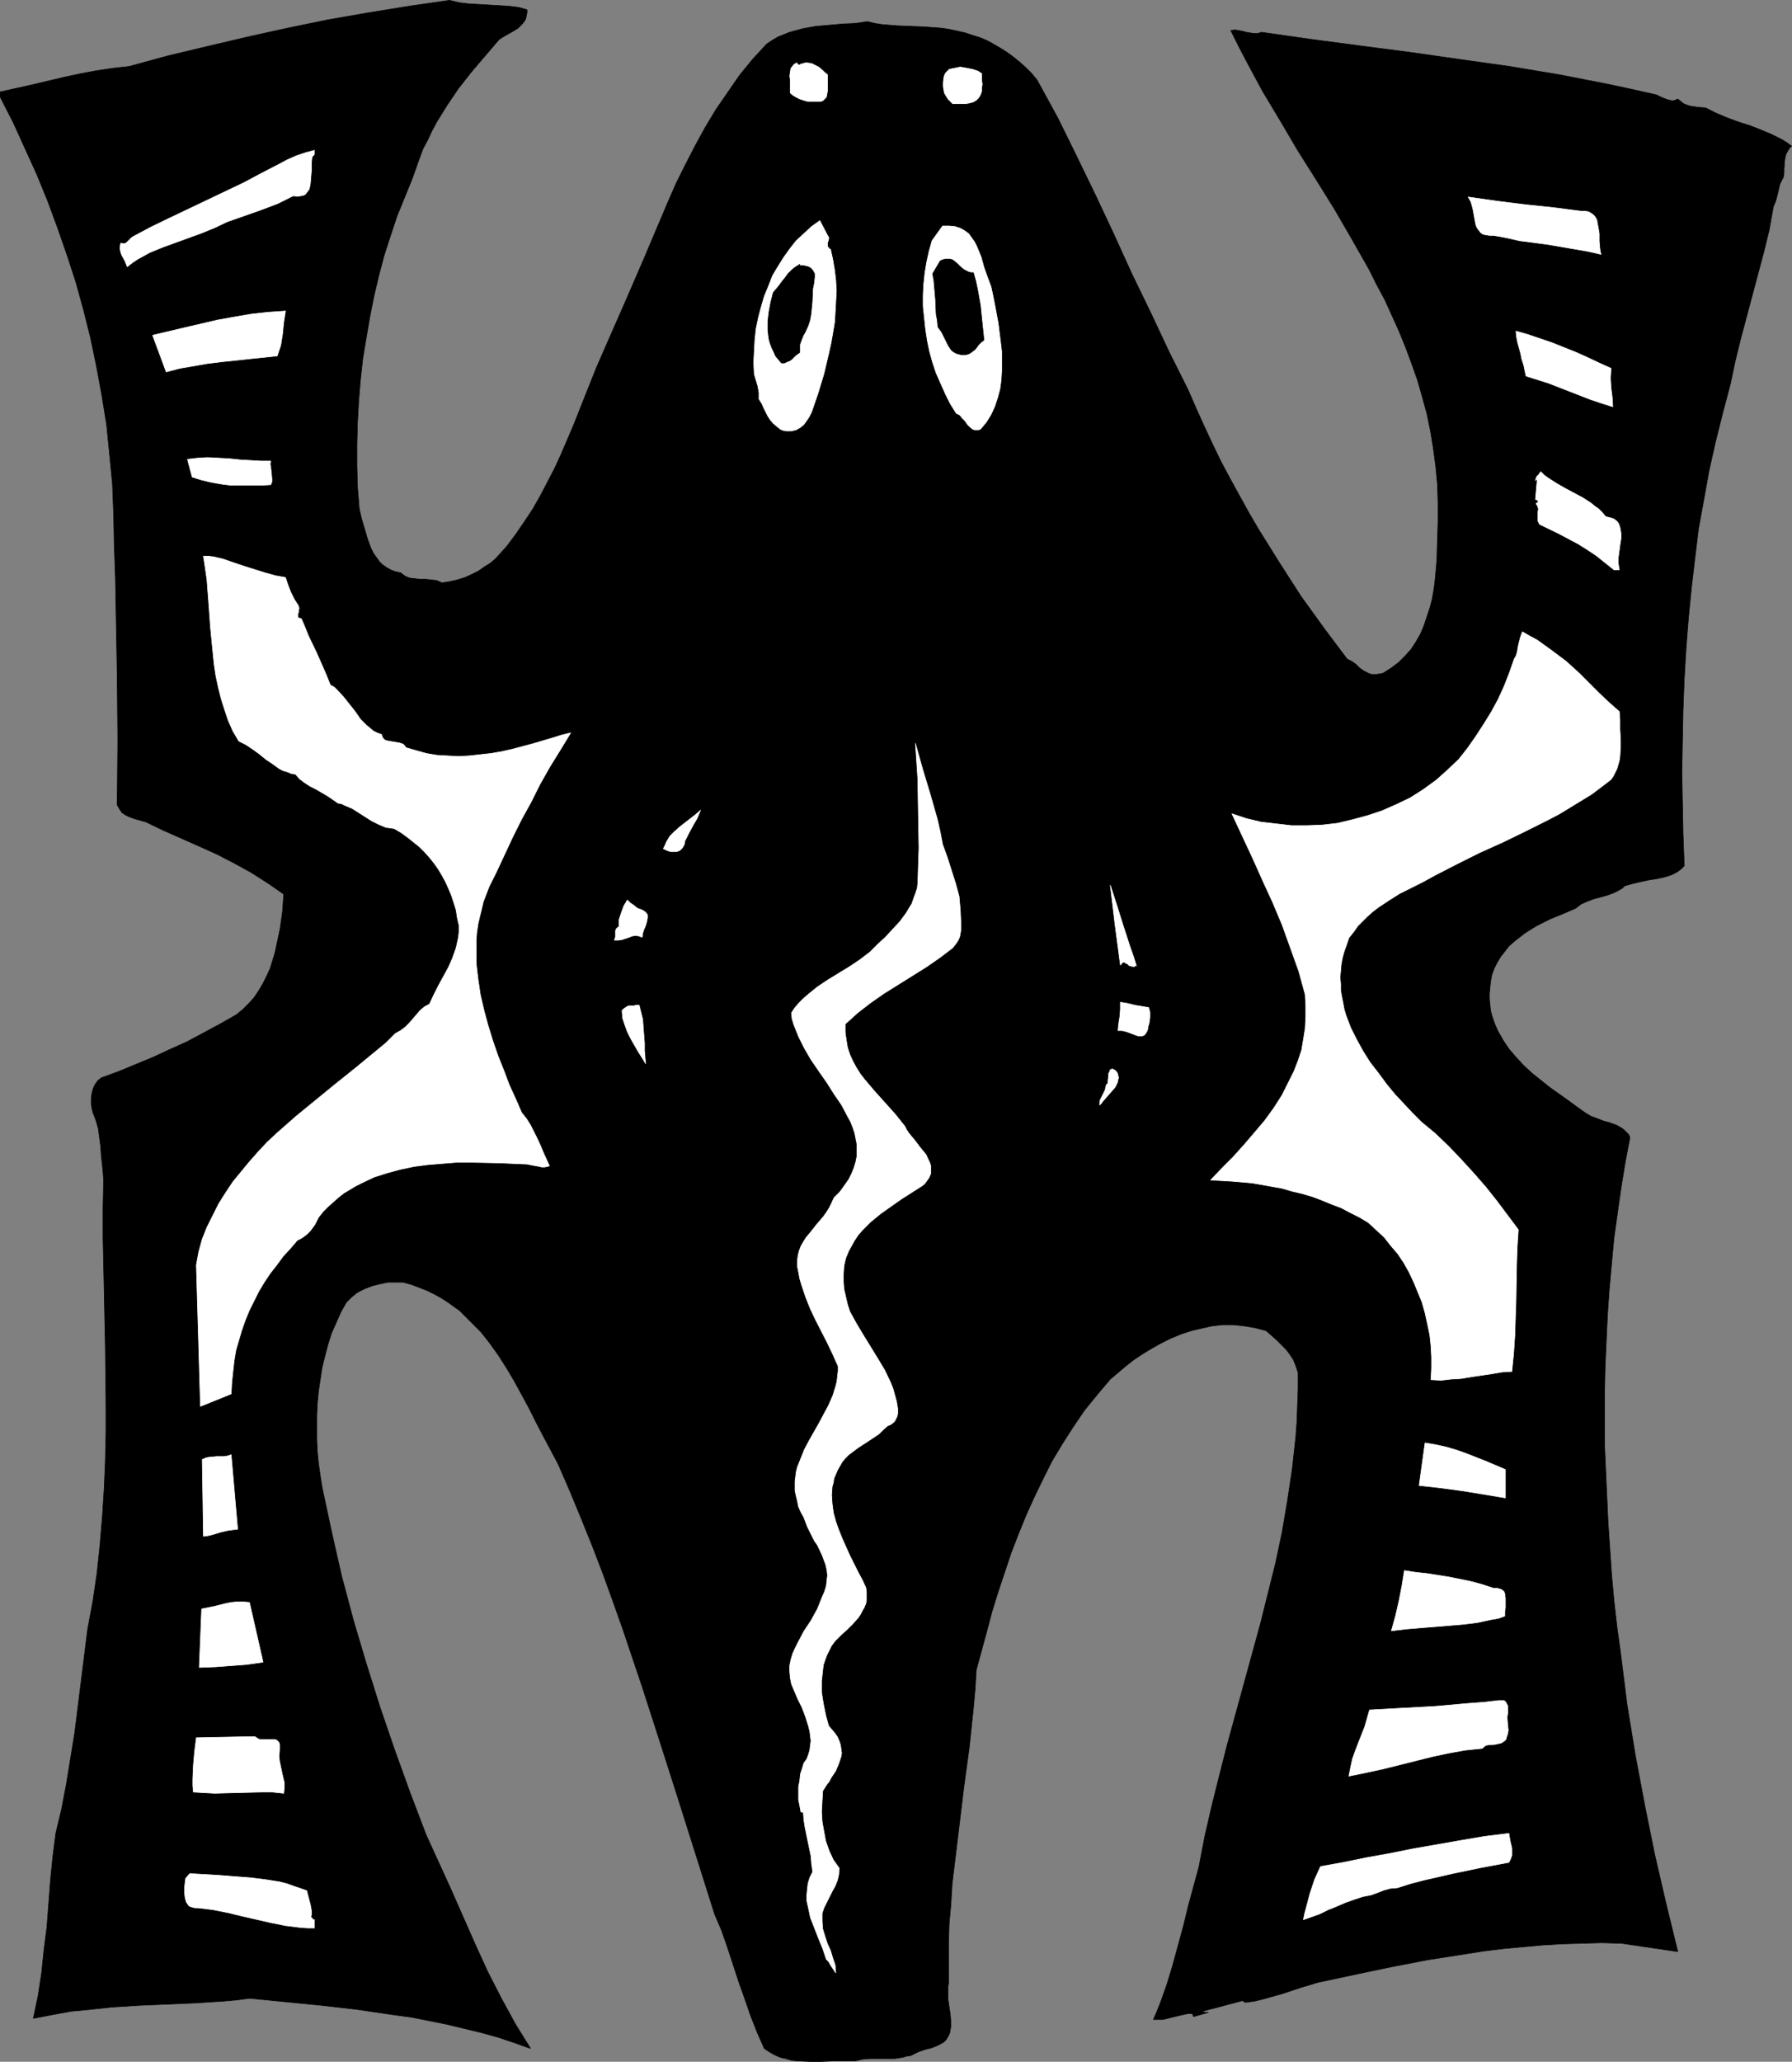 <?xml version="1.0" encoding="UTF-8" standalone="no"?>
<svg
   version="1.0"
   width="129.766mm"
   height="149.215mm"
   id="svg30"
   sodipodi:docname="Frog 2.wmf"
   xmlns:inkscape="http://www.inkscape.org/namespaces/inkscape"
   xmlns:sodipodi="http://sodipodi.sourceforge.net/DTD/sodipodi-0.dtd"
   xmlns="http://www.w3.org/2000/svg"
   xmlns:svg="http://www.w3.org/2000/svg">
  <rect width="100%" height="100%" fill="#808080" stroke="none"/>
  <sodipodi:namedview
     id="namedview30"
     pagecolor="#ffffff"
     bordercolor="#000000"
     borderopacity="0.25"
     inkscape:showpageshadow="2"
     inkscape:pageopacity="0.0"
     inkscape:pagecheckerboard="0"
     inkscape:deskcolor="#d1d1d1"
     inkscape:document-units="mm" />
  <defs
     id="defs1">
    <pattern
       id="WMFhbasepattern"
       patternUnits="userSpaceOnUse"
       width="6"
       height="6"
       x="0"
       y="0" />
  </defs>
  <path
     style="fill:#000000;fill-opacity:1;fill-rule:evenodd;stroke:#000000;stroke-width:0.162px;stroke-linecap:round;stroke-linejoin:round;stroke-miterlimit:4;stroke-dasharray:none;stroke-opacity:1"
     d="m 35.31,18.179 -4.363,0.485 -4.363,0.646 -4.363,0.808 -4.525,0.97 -8.888,2.101 -8.726,1.939 v 1.454 l 3.555,6.949 3.232,7.11 3.232,7.11 2.909,7.11 2.747,7.433 2.586,7.433 2.424,7.433 2.101,7.595 1.939,7.756 1.616,7.756 1.454,7.918 1.293,7.918 0.808,8.08 0.808,8.241 0.323,8.403 0.162,8.403 0.323,8.888 0.162,9.049 0.323,17.614 0.162,17.614 -0.162,17.775 0.646,1.131 0.646,0.97 0.97,0.646 0.97,0.485 1.293,0.485 1.131,0.323 2.262,0.646 4.686,2.262 9.858,4.363 5.01,2.262 4.686,2.424 4.686,2.585 4.525,2.909 2.101,1.454 2.101,1.454 -0.323,4.686 -0.646,4.686 -0.97,4.525 -0.485,2.262 -0.646,2.101 -0.646,2.101 -0.97,2.101 -0.97,1.939 -1.131,1.939 -1.293,1.939 -1.454,1.616 -1.616,1.616 -1.778,1.454 -4.525,2.585 -4.525,2.424 -4.525,2.424 -4.686,2.101 -4.525,2.101 -4.686,1.939 -4.686,1.939 -4.848,1.778 -0.97,0.808 -0.808,1.131 -0.485,1.131 -0.323,1.293 -0.162,1.293 v 1.293 l 0.162,1.293 0.323,1.293 0.808,2.101 0.646,2.262 0.323,2.424 0.323,2.424 0.162,2.424 0.485,4.525 0.162,2.262 -0.162,7.756 v 7.756 l 0.323,15.19 0.323,15.351 0.162,15.19 v 7.595 l -0.162,7.756 -0.323,7.595 -0.485,7.595 -0.646,7.756 -0.808,7.756 -1.131,7.756 -1.454,7.756 -1.778,14.22 -1.778,14.22 -1.131,6.949 -1.131,6.949 -1.293,6.787 -1.616,6.787 -0.808,6.302 -0.646,6.464 -0.97,12.766 -0.808,6.302 -0.646,6.302 -0.97,6.302 -1.293,6.141 3.394,-0.646 3.394,-0.646 3.555,-0.646 3.555,-0.323 7.595,-0.808 7.595,-0.485 15.19,-0.646 7.595,-0.485 3.717,-0.323 3.555,-0.485 9.858,0.97 9.858,0.97 9.858,1.131 9.858,1.454 4.848,0.646 4.848,0.97 4.848,0.97 4.686,1.131 4.686,1.131 4.686,1.293 4.363,1.454 4.525,1.616 -2.101,-3.393 -2.101,-3.393 -1.939,-3.555 -1.939,-3.555 -3.717,-7.272 -3.394,-7.433 -6.626,-15.028 -3.394,-7.433 -3.394,-7.433 -4.363,-11.473 -4.202,-11.635 -4.04,-11.796 -3.717,-11.796 -3.555,-11.958 -3.232,-12.119 -2.747,-12.12 -2.586,-12.119 -0.485,-3.07 -0.485,-3.393 -0.323,-3.232 -0.162,-3.393 v -3.232 -3.232 l 0.162,-3.393 0.323,-3.393 0.485,-3.232 0.485,-3.232 0.808,-3.232 0.808,-3.07 0.97,-3.07 1.293,-2.909 1.293,-2.909 1.454,-2.585 1.454,-1.454 1.616,-1.293 1.939,-0.97 2.101,-0.808 1.939,-0.485 2.262,-0.485 h 2.262 2.101 l 2.262,0.646 2.101,0.808 2.101,0.808 1.939,0.97 1.778,0.97 1.778,1.131 3.394,2.424 1.454,1.454 1.454,1.454 2.909,2.909 2.424,3.07 2.424,3.393 2.262,3.555 2.101,3.555 4.04,7.433 1.939,3.878 1.939,3.717 4.04,7.595 3.232,7.433 3.07,7.433 3.07,7.595 2.909,7.595 2.747,7.595 2.747,7.756 5.171,15.351 5.01,15.513 5.01,15.675 9.858,31.187 1.939,4.525 1.616,4.686 3.07,9.372 1.616,4.525 1.616,4.686 1.778,4.525 1.939,4.363 1.454,0.97 1.454,0.808 1.454,0.646 1.454,0.323 1.616,0.485 1.616,0.162 3.394,0.162 h 3.232 l 3.232,-0.162 h 3.07 1.454 1.454 l 2.101,-0.485 2.101,-0.162 h 2.262 2.101 2.262 l 2.101,-0.323 1.131,-0.323 1.131,-0.162 0.97,-0.485 0.97,-0.485 1.778,-0.646 1.939,-0.485 1.616,-0.646 0.97,-0.485 0.808,-0.485 0.646,-0.646 0.485,-0.808 0.485,-0.97 0.162,-0.97 0.162,-0.97 v -0.97 l -0.162,-2.101 -0.646,-4.363 v -2.101 -1.131 l 0.162,-0.97 v -5.494 -5.494 l 0.162,-5.333 0.485,-5.333 0.323,-5.494 0.646,-5.333 1.293,-10.665 1.293,-10.665 1.454,-10.665 1.131,-10.665 0.485,-5.333 0.323,-5.333 2.909,-10.665 1.454,-5.494 1.616,-5.171 1.778,-5.333 1.778,-5.333 1.939,-5.009 2.101,-5.171 2.262,-5.009 2.424,-5.009 2.424,-4.848 2.909,-4.848 2.909,-4.525 3.07,-4.525 3.555,-4.363 3.555,-4.201 2.101,-1.778 2.101,-1.778 2.262,-1.778 2.424,-1.616 2.424,-1.454 2.586,-1.454 2.586,-1.293 2.747,-1.131 2.909,-0.97 2.747,-0.646 2.909,-0.646 2.909,-0.323 h 3.07 l 2.909,0.323 2.909,0.485 3.07,0.808 2.909,2.585 1.293,1.293 1.293,1.293 0.97,1.293 0.97,1.454 0.646,1.616 0.646,1.939 v 4.525 l -0.162,4.363 -0.162,4.525 -0.323,4.363 -0.485,4.363 -0.485,4.363 -1.293,8.564 -1.454,8.564 -1.778,8.403 -2.101,8.403 -2.101,8.403 -4.525,16.483 -4.525,16.483 -2.101,8.241 -2.101,8.403 -1.939,8.403 -1.616,8.403 -1.454,5.333 -1.454,5.333 -1.293,5.333 -1.454,5.333 -1.454,5.333 -1.616,5.333 -1.778,5.009 -0.97,2.424 -0.97,2.262 h 1.293 1.293 l 2.586,-0.646 2.747,-0.646 1.454,-0.323 h 1.293 l 0.323,0.808 4.04,-1.131 h -0.323 -0.646 l -0.323,-0.162 -0.323,-0.162 10.989,-2.909 0.646,0.485 2.586,-0.323 2.586,-0.646 5.171,-1.454 4.848,-1.616 4.848,-1.454 9.858,-2.101 10.019,-2.101 10.019,-1.939 10.342,-1.616 5.171,-0.808 5.333,-0.646 5.171,-0.485 5.333,-0.485 5.494,-0.323 5.333,-0.162 5.494,-0.162 5.494,0.162 15.352,2.262 -3.232,-13.251 -3.07,-13.251 -2.747,-13.574 -2.586,-13.735 -2.262,-13.897 -1.778,-14.22 -0.97,-6.949 -0.808,-7.11 -0.646,-7.11 -0.485,-7.11 -0.485,-7.11 -0.323,-7.11 -0.323,-7.11 -0.323,-7.11 v -7.11 -7.11 l 0.162,-7.11 0.323,-7.11 0.323,-7.11 0.485,-6.949 0.646,-7.11 0.646,-6.949 0.97,-6.949 0.97,-6.787 1.131,-6.949 1.293,-6.787 -0.323,-0.808 -0.646,-0.646 -0.646,-0.646 -0.646,-0.485 -1.454,-0.808 -1.778,-0.646 -1.778,-0.485 -1.616,-0.646 -1.778,-0.646 -1.616,-0.97 -2.262,-1.616 -2.424,-1.778 -5.01,-3.555 -2.424,-1.939 -2.424,-1.939 -2.262,-2.101 -2.101,-2.262 -1.939,-2.262 -1.616,-2.424 -1.454,-2.585 -0.646,-1.454 -0.485,-1.293 -0.485,-1.454 -0.323,-1.293 -0.162,-1.616 -0.162,-1.454 v -1.616 l 0.162,-1.616 0.162,-1.616 0.323,-1.778 0.646,-1.778 0.808,-1.616 0.97,-1.616 1.131,-1.454 1.131,-1.454 1.454,-1.293 1.454,-1.131 1.454,-1.131 1.778,-1.131 1.616,-0.97 3.555,-1.778 3.555,-1.454 3.394,-1.454 1.454,-1.131 1.778,-0.808 1.778,-0.646 1.778,-0.485 1.778,-0.485 1.778,-0.646 1.616,-0.808 0.808,-0.485 0.646,-0.646 2.262,-0.646 2.101,-0.485 2.262,-0.485 2.101,-0.323 2.262,-0.485 1.939,-0.646 0.97,-0.485 0.808,-0.485 0.808,-0.646 0.808,-0.808 -0.323,-8.564 -0.162,-8.564 -0.162,-8.564 0.162,-8.564 0.162,-8.403 0.323,-8.403 0.485,-8.241 0.646,-8.241 0.808,-8.241 0.97,-8.241 0.97,-8.08 1.454,-7.918 1.454,-8.08 1.778,-7.918 1.939,-7.756 2.101,-7.918 1.293,-6.141 1.454,-5.979 3.232,-12.119 3.232,-12.119 1.454,-5.979 1.131,-6.302 0.485,-1.131 0.323,-0.97 0.485,-1.939 0.485,-2.101 0.485,-0.97 0.485,-0.97 0.162,-1.131 v -0.97 l 0.162,-2.262 0.162,-1.131 0.323,-0.97 0.646,-1.131 0.323,-0.485 0.485,-0.323 -1.293,-0.97 -1.293,-0.808 -2.909,-1.454 -3.07,-1.293 -2.909,-1.131 -3.07,-0.97 -3.07,-1.131 -3.07,-1.293 -2.909,-1.454 -2.101,-0.162 -2.101,-0.323 -0.97,-0.323 -0.808,-0.323 -0.808,-0.646 -0.808,-0.646 -0.646,0.323 -0.808,0.162 -0.808,-0.162 -0.646,-0.162 -1.616,-0.646 -1.293,-0.646 -6.464,-1.454 -6.787,-1.454 -6.626,-1.293 -6.626,-1.293 -13.574,-2.262 -13.736,-1.939 -13.574,-1.939 -13.736,-1.778 -13.413,-1.778 -13.574,-1.939 -0.97,0.323 h -1.131 l -1.131,-0.162 -0.97,-0.162 -1.131,-0.323 -0.97,-0.162 -0.97,-0.162 -1.131,0.162 2.101,4.201 2.101,4.04 4.525,8.403 4.848,8.08 4.848,8.241 5.01,7.918 5.01,8.08 4.686,8.08 4.686,8.241 2.101,4.201 2.262,4.201 3.878,8.564 1.778,4.363 1.616,4.363 1.616,4.525 1.293,4.525 1.293,4.686 0.97,4.686 0.808,4.848 0.646,4.848 0.485,5.009 0.162,5.009 v 5.171 l -0.162,5.333 -0.162,5.333 -0.485,5.333 -0.323,2.585 -0.485,2.747 -0.646,2.424 -0.808,2.424 -0.808,2.424 -0.97,2.262 -1.293,2.262 -1.293,1.939 -1.616,1.778 -1.778,1.778 -1.939,1.454 -2.262,1.454 -0.808,0.162 -0.97,0.162 h -0.646 -0.646 l -0.646,-0.162 -0.646,-0.323 -0.97,-0.485 -1.131,-0.808 -0.97,-0.97 -1.131,-0.808 -1.293,-0.646 -6.302,-8.403 -6.302,-8.726 -5.818,-9.049 -5.656,-9.049 -2.747,-4.686 -2.586,-4.686 -2.586,-4.686 -2.586,-4.848 -2.262,-4.686 -2.262,-4.848 -2.262,-5.009 -2.101,-4.848 -5.333,-10.665 -5.01,-10.665 -5.171,-10.665 -4.848,-10.665 -5.01,-10.665 -5.171,-10.665 -5.171,-10.504 -5.656,-10.342 -1.454,-1.778 -1.616,-1.616 -1.616,-1.454 -1.778,-1.454 -1.778,-1.293 -1.778,-1.131 -1.939,-1.131 -1.778,-0.97 -1.939,-0.808 -2.101,-0.646 -1.939,-0.646 -2.101,-0.485 -2.262,-0.485 -2.101,-0.323 -2.262,-0.162 -2.101,-0.162 -3.717,-0.162 -4.04,-0.162 -4.04,-0.323 -2.101,-0.323 -1.939,-0.485 -3.394,0.485 -3.555,0.162 -3.555,0.323 -3.717,0.323 -3.555,0.646 -1.778,0.485 -1.778,0.485 -1.616,0.646 -1.616,0.646 -1.616,0.97 -1.454,0.97 -3.878,4.201 -3.555,4.363 -3.232,4.686 -3.232,4.686 -2.909,4.848 -2.747,5.009 -2.586,5.009 -2.586,5.171 -2.262,5.171 -2.262,5.333 -4.525,10.665 -4.686,10.827 -4.686,10.665 -3.394,7.756 -3.232,8.08 -3.07,7.756 -3.394,7.918 -1.778,3.878 -1.939,3.717 -1.939,3.717 -2.101,3.717 -2.262,3.393 -2.424,3.555 -2.424,3.232 -2.909,3.232 -1.454,1.293 -1.778,1.131 -1.616,1.131 -1.939,0.97 -1.778,0.808 -2.101,0.646 -2.101,0.485 -2.101,0.323 -1.454,-0.646 -1.454,-0.162 -1.454,-0.162 h -1.454 l -1.454,-0.162 -1.454,-0.162 -1.293,-0.485 -0.646,-0.485 -0.646,-0.485 -1.454,-0.323 -1.293,-0.485 -1.131,-0.646 -1.131,-0.808 -0.808,-0.808 -0.808,-1.131 -0.808,-1.131 -0.646,-1.293 -0.97,-2.585 -0.808,-2.747 -0.808,-2.747 -0.646,-2.747 -0.485,-5.979 -0.162,-5.817 v -5.979 l 0.162,-5.979 0.323,-5.817 0.485,-5.817 0.646,-5.817 0.97,-5.817 0.97,-5.656 1.131,-5.656 1.293,-5.494 1.454,-5.494 1.778,-5.494 1.778,-5.333 2.101,-5.171 2.101,-5.171 0.97,-2.747 0.97,-2.747 0.97,-2.585 1.293,-2.424 1.131,-2.424 1.293,-2.424 2.909,-4.686 3.07,-4.525 3.555,-4.525 3.717,-4.363 3.878,-4.525 1.293,-0.808 2.586,-1.454 1.293,-0.808 0.97,-0.97 0.808,-0.97 0.323,-0.646 0.162,-0.808 0.162,-0.808 V 2.666 l -1.131,-0.323 -1.131,-0.323 -2.586,-0.323 -2.586,-0.162 -5.494,-0.323 -2.909,-0.162 -2.747,-0.323 -2.586,-0.646 L 111.908,1.697 100.919,3.474 89.769,5.413 78.78,7.676 67.791,10.1 56.802,12.685 45.975,15.271 Z"
     id="path1" />
  <path
     style="fill:#ffffff;fill-opacity:1;fill-rule:evenodd;stroke:#ffffff;stroke-width:0.162px;stroke-linecap:round;stroke-linejoin:round;stroke-miterlimit:4;stroke-dasharray:none;stroke-opacity:1"
     d="m 218.079,17.21 -0.646,0.323 -0.323,0.323 -0.323,0.485 -0.323,0.323 -0.162,0.97 -0.162,1.131 0.162,1.131 v 1.293 1.131 1.131 l 0.808,0.646 0.808,0.485 0.97,0.485 0.97,0.323 1.131,0.323 h 1.131 1.293 1.293 l 0.485,-0.162 0.323,-0.323 0.646,-0.646 0.162,-0.808 0.162,-0.97 V 22.542 21.411 20.442 l -0.808,-0.646 -0.646,-0.646 -0.97,-0.808 -0.97,-0.485 -0.97,-0.485 -1.131,-0.162 h -0.646 l -0.485,0.162 -0.646,0.162 -0.646,0.323 z"
     id="path2" />
  <path
     style="fill:#ffffff;fill-opacity:1;fill-rule:evenodd;stroke:#ffffff;stroke-width:0.162px;stroke-linecap:round;stroke-linejoin:round;stroke-miterlimit:4;stroke-dasharray:none;stroke-opacity:1"
     d="m 258.317,21.25 -0.162,1.293 v 1.131 l 0.162,0.97 0.162,0.808 0.485,0.808 0.485,0.808 0.646,0.646 0.646,0.646 h 2.262 1.293 l 0.97,-0.162 1.131,-0.323 0.808,-0.485 0.646,-0.646 0.485,-0.808 0.323,-0.97 v -0.808 l 0.162,-1.131 -0.162,-1.131 v -1.778 l -0.485,-0.323 -0.485,-0.323 -1.454,-0.485 -1.616,-0.323 -1.778,-0.323 -0.808,0.162 -0.808,0.162 -0.808,0.162 -0.646,0.162 -0.485,0.485 -0.485,0.485 -0.323,0.646 z"
     id="path3" />
  <path
     style="fill:#ffffff;fill-opacity:1;fill-rule:evenodd;stroke:#ffffff;stroke-width:0.162px;stroke-linecap:round;stroke-linejoin:round;stroke-miterlimit:4;stroke-dasharray:none;stroke-opacity:1"
     d="m 36.441,64.718 -0.485,0.323 -0.323,0.323 -0.323,0.323 -0.323,0.323 -0.323,0.323 -0.485,0.323 h -0.485 l -0.646,-0.162 -0.162,0.808 v 0.97 l 0.162,0.808 0.323,0.808 0.808,1.454 0.646,1.616 1.454,-1.131 1.454,-0.97 1.778,-0.97 1.454,-0.808 3.555,-1.454 3.555,-1.293 3.555,-1.293 3.555,-1.293 3.555,-1.454 3.394,-1.616 9.211,-3.232 4.686,-1.778 4.202,-2.101 1.131,0.162 0.97,-0.162 0.808,-0.162 0.485,-0.323 0.485,-0.646 0.485,-0.646 0.162,-0.646 0.162,-0.808 0.162,-1.939 0.162,-1.778 V 44.519 l 0.162,-1.616 0.485,-0.485 0.162,-0.323 v -0.97 l -2.424,0.646 -2.424,0.808 -2.586,1.131 -2.101,1.131 -5.01,2.585 -4.848,2.585 -20.362,9.696 -5.01,2.424 z"
     id="path4" />
  <path
     style="fill:#ffffff;fill-opacity:1;fill-rule:evenodd;stroke:#ffffff;stroke-width:0.162px;stroke-linecap:round;stroke-linejoin:round;stroke-miterlimit:4;stroke-dasharray:none;stroke-opacity:1"
     d="m 401.818,53.891 0.485,0.808 0.323,0.646 0.485,1.778 0.323,1.778 0.323,1.778 0.162,0.808 0.323,0.808 0.485,0.646 0.485,0.646 0.646,0.485 0.808,0.162 0.97,0.162 h 1.131 l 3.555,0.646 3.555,0.808 7.434,0.97 7.595,1.293 3.717,0.646 3.555,0.808 -0.162,-0.646 -0.162,-0.97 -0.162,-1.939 v -0.97 -1.131 l -0.323,-1.939 -0.162,-0.808 -0.162,-0.97 -0.323,-0.646 -0.485,-0.646 -0.646,-0.485 -0.808,-0.485 -0.97,-0.162 h -1.131 l -7.434,-0.97 -7.757,-0.808 -7.757,-0.97 z"
     id="path5" />
  <path
     style="fill:#ffffff;fill-opacity:1;fill-rule:evenodd;stroke:#ffffff;stroke-width:0.162px;stroke-linecap:round;stroke-linejoin:round;stroke-miterlimit:4;stroke-dasharray:none;stroke-opacity:1"
     d="m 206.444,102.369 0.485,1.616 0.485,1.616 0.323,1.778 v 1.778 l 0.808,1.293 0.485,1.131 1.131,2.262 0.646,0.97 0.808,0.97 0.97,0.808 0.97,0.808 0.808,0.323 0.808,0.162 h 0.808 0.646 l 0.646,-0.162 0.646,-0.162 1.131,-0.646 0.97,-0.808 0.808,-1.131 0.646,-0.97 0.646,-1.293 1.778,-5.171 1.616,-5.333 1.293,-5.494 0.646,-2.909 0.485,-2.747 0.485,-2.909 0.162,-2.747 0.162,-2.909 0.162,-2.909 -0.162,-2.909 -0.323,-2.747 -0.485,-2.909 -0.646,-2.909 h -0.323 l -0.162,-0.323 -0.323,-0.323 v -0.323 -0.646 l 0.323,-1.131 v -0.485 l -0.323,-0.485 -2.101,-4.04 -2.262,1.616 -2.101,1.939 -2.101,1.939 -1.778,2.262 -1.616,2.262 -1.616,2.585 -1.454,2.424 -1.131,2.909 -1.131,2.747 -0.808,2.747 -0.808,3.07 -0.646,3.07 -0.323,3.07 -0.162,3.07 -0.162,3.07 z"
     id="path6" />
  <path
     style="fill:#ffffff;fill-opacity:1;fill-rule:evenodd;stroke:#ffffff;stroke-width:0.162px;stroke-linecap:round;stroke-linejoin:round;stroke-miterlimit:4;stroke-dasharray:none;stroke-opacity:1"
     d="m 255.085,65.849 -0.808,2.909 -0.646,2.909 -0.485,2.909 -0.323,3.07 -0.162,3.07 v 3.07 l 0.323,3.07 0.323,3.07 0.485,3.232 0.646,3.07 0.808,2.909 0.97,2.909 1.293,2.909 1.293,2.909 1.293,2.585 1.616,2.586 0.97,0.485 0.646,0.808 0.808,0.808 0.646,0.97 0.646,0.646 0.808,0.646 0.485,0.162 h 0.485 0.646 l 0.485,-0.162 1.616,-1.939 1.293,-2.101 0.97,-2.101 0.808,-2.424 0.646,-2.424 0.323,-2.424 0.162,-2.585 v -2.585 -2.585 l -0.323,-2.747 -0.646,-5.171 -0.97,-5.171 -0.485,-2.424 -0.485,-2.262 -0.485,-1.293 -0.485,-1.293 -0.97,-2.747 -0.808,-2.909 -1.131,-2.747 -0.646,-1.293 -0.808,-1.131 -0.808,-1.131 -1.131,-0.808 -1.131,-0.646 -1.454,-0.485 -1.616,-0.162 h -0.808 -0.97 z"
     id="path7" />
  <path
     style="fill:#000000;fill-opacity:1;fill-rule:evenodd;stroke:#000000;stroke-width:0.162px;stroke-linecap:round;stroke-linejoin:round;stroke-miterlimit:4;stroke-dasharray:none;stroke-opacity:1"
     d="m 255.247,74.898 0.323,1.616 0.162,1.778 0.323,3.717 0.162,3.878 0.323,1.778 0.162,1.778 0.97,1.293 0.646,1.293 0.646,1.293 0.646,1.293 0.646,0.97 0.485,0.485 0.485,0.323 0.646,0.323 0.646,0.162 0.646,0.162 h 0.97 l 0.808,-0.162 0.646,-0.323 0.646,-0.485 0.646,-0.485 0.97,-1.293 0.646,-0.646 0.808,-0.646 -0.485,-4.525 -0.485,-4.848 -0.808,-4.525 -0.485,-2.262 -0.646,-2.262 h -0.646 l -0.646,-0.162 -1.293,-0.646 -0.97,-0.808 -0.808,-0.808 -0.97,-0.808 -0.485,-0.323 -0.646,-0.162 h -0.485 -0.646 l -0.646,0.162 -0.808,0.323 z"
     id="path8" />
  <path
     style="fill:#000000;fill-opacity:1;fill-rule:evenodd;stroke:#000000;stroke-width:0.162px;stroke-linecap:round;stroke-linejoin:round;stroke-miterlimit:4;stroke-dasharray:none;stroke-opacity:1"
     d="m 211.615,80.069 -0.646,2.585 -0.485,2.585 -0.323,2.585 v 2.585 l 0.162,1.293 0.162,1.131 0.323,1.131 0.485,1.293 0.485,0.97 0.485,1.131 0.808,0.97 0.808,0.97 h 0.808 l 0.646,-0.323 0.808,-0.323 0.485,-0.323 1.131,-1.131 1.131,-0.808 v -1.131 -0.97 l 0.323,-0.97 0.323,-0.808 0.323,-0.808 0.485,-0.808 0.808,-1.778 0.485,-1.454 0.323,-1.778 0.323,-3.393 0.162,-3.555 0.323,-1.616 0.162,-1.616 v -0.808 l -0.323,-0.646 -0.323,-0.485 -0.485,-0.485 -0.646,-0.323 -0.646,-0.162 -0.808,-0.162 h -0.808 v -0.323 l -1.293,0.808 -0.97,0.808 -0.97,0.97 -0.808,1.131 -0.808,0.97 -0.808,1.131 z"
     id="path9" />
  <path
     style="fill:#ffffff;fill-opacity:1;fill-rule:evenodd;stroke:#ffffff;stroke-width:0.162px;stroke-linecap:round;stroke-linejoin:round;stroke-miterlimit:4;stroke-dasharray:none;stroke-opacity:1"
     d="m 41.774,91.704 3.717,10.019 3.717,-0.97 3.717,-0.646 3.717,-0.646 3.878,-0.485 7.595,-0.808 7.757,-0.808 0.485,-1.454 0.485,-1.454 0.485,-3.07 0.323,-3.232 0.485,-3.07 -4.686,0.323 -4.525,0.485 -4.686,0.808 -4.525,0.808 -9.05,2.101 z"
     id="path10" />
  <path
     style="fill:#ffffff;fill-opacity:1;fill-rule:evenodd;stroke:#ffffff;stroke-width:0.162px;stroke-linecap:round;stroke-linejoin:round;stroke-miterlimit:4;stroke-dasharray:none;stroke-opacity:1"
     d="m 417.655,102.854 3.07,0.97 3.07,0.97 5.818,2.262 2.909,1.131 2.909,1.131 2.909,0.97 3.07,0.97 -0.162,-2.585 -0.323,-2.585 -0.162,-2.586 0.162,-2.747 -3.232,-1.454 -3.07,-1.454 -3.232,-1.454 -6.464,-2.585 -6.626,-2.262 -3.394,-0.97 0.162,1.616 0.323,1.616 0.808,2.909 0.323,1.616 0.485,1.454 z"
     id="path11" />
  <path
     style="fill:#ffffff;fill-opacity:1;fill-rule:evenodd;stroke:#ffffff;stroke-width:0.162px;stroke-linecap:round;stroke-linejoin:round;stroke-miterlimit:4;stroke-dasharray:none;stroke-opacity:1"
     d="m 52.601,130.487 2.586,0.808 2.747,0.646 2.747,0.485 2.586,0.323 h 2.747 2.747 2.586 l 2.747,-0.162 0.323,-0.808 v -0.808 l -0.323,-3.232 -0.162,-0.808 0.162,-0.808 h -2.586 l -2.747,-0.162 -2.909,-0.162 -3.07,-0.323 -2.909,-0.162 -3.07,-0.162 -2.747,0.162 -2.747,0.323 z"
     id="path12" />
  <path
     style="fill:#ffffff;fill-opacity:1;fill-rule:evenodd;stroke:#ffffff;stroke-width:0.162px;stroke-linecap:round;stroke-linejoin:round;stroke-miterlimit:4;stroke-dasharray:none;stroke-opacity:1"
     d="m 420.24,131.456 0.162,-0.162 v -0.162 h 0.162 0.162 l -0.485,5.494 h 0.162 l 0.323,0.162 0.162,0.162 0.162,0.323 -0.646,0.485 0.485,0.808 0.162,0.646 -0.162,1.131 v 0.808 0.646 0.646 l 0.485,0.97 5.333,2.586 5.171,2.747 2.586,1.616 2.424,1.616 2.424,1.939 2.424,1.939 h 1.454 l -0.162,-0.97 -0.162,-0.97 v -1.131 l 0.162,-1.131 0.323,-2.424 0.323,-2.101 v -1.131 l -0.162,-0.97 -0.162,-0.808 -0.323,-0.97 -0.485,-0.646 -0.808,-0.646 -0.97,-0.323 -0.646,-0.162 -0.646,-0.162 -0.97,-1.131 -0.97,-0.97 -1.131,-0.808 -0.97,-0.808 -2.262,-1.454 -4.848,-2.585 -2.262,-1.293 -2.262,-1.454 -1.131,-0.808 -0.97,-0.97 -0.485,0.646 -0.162,0.323 -0.323,0.162 -0.323,0.646 z"
     id="path13" />
  <path
     style="fill:#ffffff;fill-opacity:1;fill-rule:evenodd;stroke:#ffffff;stroke-width:0.162px;stroke-linecap:round;stroke-linejoin:round;stroke-miterlimit:4;stroke-dasharray:none;stroke-opacity:1"
     d="m 55.671,152.14 0.485,3.07 0.485,3.393 0.485,6.464 0.485,6.625 0.646,6.625 0.323,3.232 0.485,3.232 0.646,3.07 0.808,3.232 0.97,3.07 0.97,2.909 1.293,2.909 1.616,2.747 1.939,0.97 1.939,1.293 1.778,1.293 1.778,1.454 1.939,1.293 1.778,1.293 0.97,0.485 1.131,0.323 1.131,0.485 1.131,0.162 1.131,1.293 1.293,0.97 1.454,0.97 1.616,0.808 3.07,1.778 1.454,0.97 1.616,1.131 0.97,0.162 0.97,0.485 1.939,0.808 3.555,2.262 1.778,1.131 1.939,0.97 1.939,0.808 1.131,0.162 1.131,0.162 1.939,1.131 1.778,1.293 1.616,1.293 1.616,1.293 1.454,1.454 1.293,1.454 1.293,1.616 1.131,1.616 0.97,1.616 0.97,1.778 0.808,1.778 0.808,1.939 0.646,1.939 0.646,2.101 0.323,2.101 0.485,2.101 v 1.616 l -0.162,1.616 -0.323,1.454 -0.323,1.454 -0.97,2.747 -1.131,2.585 -2.747,5.009 -1.293,2.585 -1.131,2.424 -1.454,0.808 -1.131,0.97 -1.939,2.262 -0.97,1.131 -1.131,1.131 -1.293,0.97 -1.454,0.808 -2.586,2.586 -2.747,2.262 -5.494,4.525 -5.656,4.525 -5.333,4.363 -5.333,4.363 -5.333,4.686 -2.586,2.424 -2.424,2.585 -2.424,2.747 -2.262,2.747 -2.262,2.747 -1.939,2.909 -1.939,3.07 -1.616,3.232 -1.616,3.232 -1.293,3.232 -0.97,3.555 -0.646,3.555 1.131,38.621 8.403,-3.393 0.162,-3.07 0.323,-3.07 0.323,-2.909 0.485,-2.909 0.808,-2.747 0.808,-2.747 0.97,-2.747 1.131,-2.747 1.293,-2.585 1.293,-2.585 1.454,-2.424 1.616,-2.424 1.778,-2.262 1.778,-2.424 1.939,-2.101 1.939,-2.262 0.97,-0.485 0.97,-0.646 0.808,-0.646 0.808,-0.808 1.293,-1.778 0.97,-1.939 1.293,-1.616 1.293,-1.293 1.454,-1.293 1.454,-1.293 1.454,-1.131 1.616,-0.97 1.616,-0.97 1.616,-0.808 3.394,-1.616 3.555,-1.131 3.555,-0.97 3.878,-0.808 3.717,-0.485 3.878,-0.323 4.04,-0.323 h 3.878 l 7.757,0.162 7.595,0.323 1.616,0.323 1.778,0.323 0.646,0.162 h 0.808 l 0.808,-0.162 0.485,-0.162 -1.616,-3.555 -0.808,-1.939 -0.808,-1.778 -1.939,-3.878 -1.131,-1.778 -1.293,-1.616 -1.616,-3.717 -1.778,-3.878 -1.454,-3.878 -1.616,-4.04 -1.454,-4.201 -1.293,-4.201 -1.131,-4.201 -0.97,-4.201 -0.646,-4.363 -0.485,-4.201 v -4.201 -2.262 l 0.162,-1.939 0.323,-2.262 0.485,-2.101 0.485,-1.939 0.485,-2.101 0.808,-2.101 0.808,-2.101 0.97,-1.939 0.97,-1.939 2.262,-4.848 2.262,-4.848 2.424,-4.848 2.586,-4.686 2.424,-4.848 2.747,-4.848 2.909,-4.686 2.747,-4.525 -2.586,0.646 -2.586,0.808 -5.494,1.616 -5.494,1.454 -2.909,0.646 -2.909,0.485 -2.909,0.323 -2.909,0.323 -2.909,0.162 -2.909,-0.162 -2.909,-0.162 -2.909,-0.485 -2.909,-0.808 -2.747,-0.808 -0.323,-0.485 -0.485,-0.485 -0.97,-0.323 -0.97,-0.162 -0.97,-0.162 -0.97,-0.162 -0.808,-0.162 -0.485,-0.323 -0.162,-0.162 -0.323,-0.485 -0.162,-0.646 -1.293,-0.485 -0.97,-0.485 -0.97,-0.808 -0.97,-0.808 -1.616,-1.616 -1.454,-2.101 -3.07,-3.878 -1.778,-1.939 -0.808,-0.808 -1.131,-0.646 -0.97,-2.424 -0.97,-2.262 -1.939,-4.363 -2.101,-4.363 -0.97,-2.424 -0.97,-2.262 -0.323,-0.162 h -0.323 l -0.323,-0.323 v -0.323 -0.485 l 0.162,-0.485 0.162,-1.131 -0.162,-0.646 -1.131,-1.778 -0.97,-1.939 -0.808,-2.101 -0.646,-1.939 -2.747,-0.485 -2.909,-0.808 -5.656,-1.778 -2.909,-0.97 -2.747,-0.97 -2.747,-0.646 -1.293,-0.162 z"
     id="path14" />
  <path
     style="fill:#ffffff;fill-opacity:1;fill-rule:evenodd;stroke:#ffffff;stroke-width:0.162px;stroke-linecap:round;stroke-linejoin:round;stroke-miterlimit:4;stroke-dasharray:none;stroke-opacity:1"
     d="m 414.423,180.257 -1.293,3.717 -1.454,3.717 -1.616,3.555 -1.939,3.555 -2.101,3.393 -2.101,3.232 -2.262,3.232 -2.424,3.07 -3.07,2.909 -3.07,2.747 -3.555,2.585 -3.555,2.262 -3.717,1.778 -4.04,1.778 -3.878,1.293 -4.202,1.131 -4.04,0.97 -4.202,0.485 -4.202,0.162 h -4.202 l -4.202,-0.485 -4.202,-0.485 -4.04,-0.97 -3.878,-1.293 5.656,12.119 2.747,6.141 2.747,5.979 2.586,6.141 2.262,6.302 2.262,6.302 1.778,6.464 0.162,3.07 v 3.07 l -0.162,3.07 -0.485,3.07 -0.485,2.909 -0.97,2.909 -1.131,2.909 -1.293,2.585 -0.97,1.939 -0.97,1.939 -2.262,3.555 -2.586,3.555 -2.747,3.232 -2.909,3.393 -2.909,3.232 -3.07,3.07 -3.07,3.232 5.656,0.323 5.656,0.485 5.494,0.97 2.747,0.485 2.747,0.808 2.747,0.646 2.747,0.808 2.586,0.97 2.747,1.131 2.586,0.97 2.424,1.293 2.586,1.293 2.424,1.454 2.101,1.939 2.262,2.101 1.778,2.262 1.939,2.262 1.616,2.424 1.454,2.585 1.293,2.747 1.131,2.747 1.131,2.747 0.808,2.909 0.646,2.909 0.646,3.07 0.323,3.07 0.162,3.07 v 3.07 l -0.162,3.07 2.747,0.162 2.747,-0.323 2.747,-0.162 2.909,-0.485 5.494,-0.808 2.747,-0.485 2.747,-0.162 0.485,-4.848 0.323,-4.848 0.323,-9.534 0.162,-9.534 0.162,-5.009 0.323,-5.009 -2.909,-3.878 -2.909,-3.878 -3.07,-3.878 -3.394,-3.878 -3.394,-3.717 -3.394,-3.555 -3.717,-3.555 -3.717,-3.07 -2.424,-2.424 -2.424,-2.585 -2.424,-2.585 -2.262,-2.747 -2.262,-3.07 -2.262,-2.909 -1.939,-3.07 -1.778,-3.232 -1.616,-3.232 -1.293,-3.393 -0.485,-1.616 -0.323,-1.778 -0.323,-1.616 -0.323,-1.778 v -1.778 l -0.162,-1.778 0.162,-1.778 0.162,-1.778 0.323,-1.778 0.485,-1.778 0.646,-1.778 0.646,-1.939 1.293,-1.616 1.131,-1.616 1.293,-1.293 1.293,-1.293 1.454,-1.293 1.454,-1.131 2.909,-1.939 3.07,-1.939 3.232,-1.616 3.232,-1.616 3.232,-1.778 5.979,-3.07 6.141,-3.07 6.464,-2.909 6.302,-3.07 6.141,-3.07 3.07,-1.616 2.909,-1.778 2.909,-1.778 2.909,-1.778 2.586,-1.939 2.747,-2.101 0.646,-0.97 0.485,-0.97 0.485,-0.97 0.323,-1.131 0.323,-1.131 0.162,-1.131 0.162,-2.424 v -2.424 l -0.162,-2.585 v -2.585 l -0.162,-2.262 -2.747,-2.424 -2.747,-2.585 -2.747,-2.747 -2.747,-2.747 -1.778,-1.616 -1.778,-1.616 -3.878,-2.909 -4.04,-2.909 -2.101,-1.131 -1.939,-1.131 -0.323,0.808 -0.323,0.97 -0.485,1.939 -0.323,1.939 -0.323,0.97 z"
     id="path15" />
  <path
     style="fill:#ffffff;fill-opacity:1;fill-rule:evenodd;stroke:#ffffff;stroke-width:0.162px;stroke-linecap:round;stroke-linejoin:round;stroke-miterlimit:4;stroke-dasharray:none;stroke-opacity:1"
     d="m 251.207,241.501 -0.162,1.454 -0.485,1.454 -0.485,1.293 -0.485,1.454 -0.808,1.293 -0.646,1.131 -1.778,2.424 -1.939,2.101 -2.101,2.262 -2.101,1.939 -2.101,2.101 -2.747,2.101 -2.909,1.939 -2.909,1.778 -2.909,1.778 -2.909,1.939 -2.586,2.101 -1.293,1.131 -1.131,1.131 -1.131,1.293 -0.97,1.454 0.162,1.616 0.485,1.616 0.646,1.616 0.646,1.616 1.616,3.232 1.778,3.07 2.101,3.07 2.262,3.232 1.939,3.07 2.101,3.07 1.616,3.07 0.808,1.454 0.646,1.616 0.485,1.454 0.323,1.616 0.323,1.616 v 1.616 1.454 l -0.323,1.616 -0.485,1.616 -0.646,1.616 -0.808,1.616 -1.131,1.616 -1.293,1.778 -1.616,1.616 -0.646,1.454 -0.646,1.293 -0.808,1.293 -0.808,1.131 -1.939,2.262 -1.778,2.262 -0.97,1.131 -0.808,1.293 -0.646,1.131 -0.485,1.293 -0.323,1.293 -0.162,1.454 v 1.454 l 0.323,1.616 0.323,1.778 0.485,1.616 1.131,3.393 1.293,3.232 1.454,3.07 3.232,6.302 1.454,3.07 1.454,3.232 v 1.293 l -0.162,1.454 -0.162,1.454 -0.323,1.293 -0.808,2.585 -1.131,2.585 -1.293,2.424 -1.293,2.424 -2.747,4.848 -1.293,2.424 -0.97,2.424 -0.97,2.424 -0.323,1.293 -0.162,1.293 -0.162,1.293 v 1.293 1.293 l 0.323,1.454 0.323,1.293 0.323,1.616 0.646,1.454 0.808,1.454 0.485,1.293 0.485,1.293 1.293,2.585 0.646,1.293 0.808,1.131 1.293,2.747 0.485,1.293 0.485,1.293 0.323,1.454 0.162,1.454 -0.162,1.454 -0.162,1.454 -0.485,1.616 -0.646,1.454 -0.646,1.616 -0.646,1.616 -1.778,3.232 -1.939,2.909 -1.616,3.07 -0.808,1.616 -0.646,1.454 -0.485,1.616 -0.323,1.616 v 1.616 l 0.162,1.778 0.323,1.616 0.808,1.939 0.97,2.262 1.131,2.262 0.97,2.585 0.808,2.585 0.323,1.293 0.162,1.293 0.162,1.293 -0.162,1.293 -0.162,1.293 -0.323,1.131 -0.485,1.293 -0.808,1.131 -0.485,1.616 -0.485,1.454 -0.162,1.778 -0.323,1.616 v 1.778 1.778 l 0.323,1.616 0.323,1.778 h 0.646 l 0.162,2.101 0.323,2.101 0.808,3.878 0.808,3.878 0.162,2.101 0.323,2.262 -0.808,1.616 -0.485,1.616 -0.162,1.454 -0.162,1.616 v 1.616 l 0.323,1.454 0.323,1.454 0.323,1.616 1.131,2.909 1.131,2.909 1.131,2.747 0.97,2.909 0.323,0.323 0.323,0.323 0.646,1.131 0.646,0.97 0.646,0.97 -0.162,-2.101 -0.646,-1.939 -0.646,-2.101 -0.808,-1.778 -0.646,-1.939 -0.646,-2.101 -0.162,-2.101 v -1.131 -1.131 l 0.485,-1.454 0.808,-1.616 1.454,-2.909 0.808,-1.454 0.646,-1.616 0.323,-1.454 0.162,-1.778 -0.808,-1.131 -0.808,-1.131 -1.131,-2.424 -0.97,-2.747 -0.485,-2.585 -0.485,-2.747 -0.162,-2.747 0.162,-2.909 0.162,-2.747 1.131,-1.778 0.646,-0.808 0.485,-0.97 1.293,-1.939 0.808,-1.939 0.323,-0.97 0.323,-0.97 0.162,-0.97 -0.162,-1.131 -0.162,-1.131 -0.323,-0.97 -0.485,-1.131 -0.646,-0.97 -1.778,-2.101 -0.808,-2.909 -0.646,-3.232 -0.485,-3.07 v -3.07 l 0.162,-1.454 0.162,-1.454 0.162,-1.454 0.485,-1.454 0.485,-1.293 0.646,-1.293 0.646,-1.293 0.97,-1.293 1.454,-1.454 1.778,-1.616 1.616,-1.616 1.454,-1.616 0.646,-0.97 0.485,-0.97 0.485,-0.808 0.485,-1.131 0.162,-0.97 v -1.131 -1.131 l -0.162,-1.131 -0.97,-2.101 -1.131,-2.101 -1.131,-2.262 -1.131,-2.262 -2.101,-4.686 -0.97,-2.424 -0.808,-2.262 -0.646,-2.424 -0.323,-2.424 -0.162,-2.424 0.162,-2.262 0.323,-1.131 0.162,-1.131 0.485,-1.131 0.485,-1.131 0.646,-1.131 0.646,-1.131 0.808,-0.97 0.97,-0.97 2.586,-1.939 2.747,-1.778 2.909,-1.939 1.131,-1.131 1.293,-1.131 0.808,-0.323 0.646,-0.485 0.485,-0.485 0.323,-0.646 0.323,-0.646 0.162,-0.808 v -0.646 -0.646 l -0.323,-1.939 -0.485,-1.778 -0.485,-1.778 -0.646,-1.616 -1.616,-3.393 -1.939,-3.232 -3.878,-6.302 -1.939,-3.232 -1.778,-3.232 -0.646,-1.939 -0.485,-2.101 -0.485,-2.101 -0.162,-2.101 v -2.101 l 0.162,-2.262 0.485,-2.101 0.808,-1.939 0.808,-1.454 0.808,-1.454 0.97,-1.454 1.131,-1.293 1.131,-1.131 1.131,-1.131 2.747,-2.262 2.747,-1.939 2.747,-1.939 5.818,-3.717 0.646,-0.485 0.485,-0.646 0.808,-1.131 0.485,-1.131 v -0.97 -1.131 l -0.323,-0.97 -0.485,-0.97 -0.485,-1.131 -1.616,-1.939 -1.454,-1.939 -1.616,-1.939 -0.646,-0.97 -0.485,-0.97 -2.586,-3.232 -2.747,-3.07 -2.909,-3.232 -2.747,-3.232 -1.131,-1.454 -1.131,-1.778 -0.97,-1.778 -0.808,-1.778 -0.646,-1.939 -0.323,-1.939 -0.323,-2.262 v -2.262 l 1.616,-1.454 1.778,-1.616 3.555,-2.747 3.717,-2.586 3.878,-2.424 3.878,-2.424 3.878,-2.424 3.717,-2.585 3.394,-2.586 0.646,-0.808 0.485,-0.646 0.485,-0.808 0.323,-0.808 0.323,-1.778 v -1.778 l -0.162,-3.717 -0.162,-1.778 -0.162,-1.939 -0.97,-3.555 -1.131,-3.555 -1.131,-3.555 -1.293,-3.555 -0.646,-3.393 -0.808,-3.555 -1.939,-6.787 -2.101,-6.949 -1.939,-6.949 0.323,4.848 0.323,4.848 0.162,9.534 0.162,9.372 -0.162,4.686 z"
     id="path16" />
  <path
     style="fill:#ffffff;fill-opacity:1;fill-rule:evenodd;stroke:#ffffff;stroke-width:0.162px;stroke-linecap:round;stroke-linejoin:round;stroke-miterlimit:4;stroke-dasharray:none;stroke-opacity:1"
     d="m 181.557,232.129 0.97,0.485 0.97,0.323 h 0.808 0.97 l 0.808,-0.323 0.646,-0.646 0.485,-0.808 0.162,-0.485 v -0.485 l 1.131,-2.262 1.131,-2.101 1.131,-1.939 0.97,-2.262 -1.293,1.131 -1.454,1.131 -2.909,2.262 -1.454,1.293 -1.293,1.293 -0.97,1.616 -0.323,0.808 z"
     id="path17" />
  <path
     style="fill:#ffffff;fill-opacity:1;fill-rule:evenodd;stroke:#ffffff;stroke-width:0.162px;stroke-linecap:round;stroke-linejoin:round;stroke-miterlimit:4;stroke-dasharray:none;stroke-opacity:1"
     d="m 306.636,263.963 0.323,-0.323 0.162,-0.323 0.646,-0.162 0.323,0.323 0.485,0.162 0.485,0.485 0.646,0.162 0.646,0.162 0.162,-0.162 0.485,-0.162 -0.808,-2.585 -0.97,-2.747 -1.778,-5.494 -1.778,-5.656 -1.778,-5.494 1.293,10.827 z"
     id="path18" />
  <path
     style="fill:#ffffff;fill-opacity:1;fill-rule:evenodd;stroke:#ffffff;stroke-width:0.162px;stroke-linecap:round;stroke-linejoin:round;stroke-miterlimit:4;stroke-dasharray:none;stroke-opacity:1"
     d="m 169.437,253.459 -0.485,0.323 -0.323,0.323 -0.162,0.485 v 0.646 0.485 0.485 l -0.162,0.485 -0.162,0.485 h 1.131 l 0.97,-0.162 1.939,-0.646 0.808,-0.323 0.97,-0.162 0.97,0.162 0.808,0.323 0.162,-1.131 0.323,-0.97 0.485,-1.131 0.323,-1.131 0.162,-0.97 v -0.485 -0.323 l -0.323,-0.485 -0.323,-0.323 -0.485,-0.323 -0.646,-0.323 -0.97,-0.323 -0.97,-0.808 -0.97,-0.646 -0.808,-0.808 -0.97,1.616 -0.646,1.778 -0.646,1.939 v 0.808 z"
     id="path19" />
  <path
     style="fill:#ffffff;fill-opacity:1;fill-rule:evenodd;stroke:#ffffff;stroke-width:0.162px;stroke-linecap:round;stroke-linejoin:round;stroke-miterlimit:4;stroke-dasharray:none;stroke-opacity:1"
     d="m 306.636,274.143 v 1.939 l -0.162,2.101 -0.323,1.939 -0.162,1.778 h 0.485 0.646 l 1.293,0.323 1.293,0.485 1.293,0.485 0.485,0.162 h 0.646 0.485 l 0.485,-0.162 0.323,-0.323 0.323,-0.485 0.323,-0.646 0.162,-0.97 0.323,-1.131 0.162,-1.454 v -1.293 l -0.323,-1.293 -1.939,-0.323 -1.939,-0.323 -1.939,-0.485 z"
     id="path20" />
  <path
     style="fill:#ffffff;fill-opacity:1;fill-rule:evenodd;stroke:#ffffff;stroke-width:0.162px;stroke-linecap:round;stroke-linejoin:round;stroke-miterlimit:4;stroke-dasharray:none;stroke-opacity:1"
     d="m 170.245,276.405 0.162,2.101 0.646,1.939 0.646,1.778 0.97,1.939 1.939,3.393 1.131,1.778 0.97,1.616 -0.162,-1.616 -0.162,-1.939 v -2.101 l -0.323,-4.201 -0.162,-2.262 -0.485,-1.939 -0.485,-1.939 h -0.808 l -0.646,0.162 h -1.293 l -0.485,0.162 -0.485,0.323 -0.485,0.323 z"
     id="path21" />
  <path
     style="fill:#ffffff;fill-opacity:1;fill-rule:evenodd;stroke:#ffffff;stroke-width:0.162px;stroke-linecap:round;stroke-linejoin:round;stroke-miterlimit:4;stroke-dasharray:none;stroke-opacity:1"
     d="m 302.757,296.766 -0.162,0.808 -0.162,0.646 -0.646,1.293 -0.646,1.293 -0.162,0.646 v 0.808 l 0.485,-0.485 0.323,-0.485 1.131,-1.293 1.131,-1.293 1.131,-1.293 0.323,-0.646 0.323,-0.646 0.162,-0.808 0.162,-0.485 -0.162,-0.646 -0.162,-0.646 -0.485,-0.646 -0.808,-0.485 -0.646,0.162 -0.162,0.485 -0.323,0.646 v 0.646 l -0.162,1.293 v 0.646 z"
     id="path22" />
  <path
     style="fill:#ffffff;fill-opacity:1;fill-rule:evenodd;stroke:#ffffff;stroke-width:0.162px;stroke-linecap:round;stroke-linejoin:round;stroke-miterlimit:4;stroke-dasharray:none;stroke-opacity:1"
     d="m 388.405,406.326 5.818,0.646 5.979,0.808 5.979,0.97 5.818,0.97 v -7.756 l -5.333,-2.262 -5.333,-2.101 -2.747,-0.97 -2.747,-0.808 -2.909,-0.646 -2.909,-0.485 z"
     id="path23" />
  <path
     style="fill:#ffffff;fill-opacity:1;fill-rule:evenodd;stroke:#ffffff;stroke-width:0.162px;stroke-linecap:round;stroke-linejoin:round;stroke-miterlimit:4;stroke-dasharray:none;stroke-opacity:1"
     d="m 55.348,399.216 0.323,21.007 1.293,-0.162 1.293,-0.323 2.101,-0.646 2.101,-0.485 1.293,-0.162 1.293,-0.162 -1.778,-20.361 -0.97,0.323 -0.97,0.162 h -1.939 l -1.939,0.162 -0.97,0.162 z"
     id="path24" />
  <path
     style="fill:#ffffff;fill-opacity:1;fill-rule:evenodd;stroke:#ffffff;stroke-width:0.162px;stroke-linecap:round;stroke-linejoin:round;stroke-miterlimit:4;stroke-dasharray:none;stroke-opacity:1"
     d="m 384.365,429.596 -0.646,4.04 -0.808,4.201 -0.97,4.201 -1.131,4.04 4.04,-0.485 3.878,-0.323 7.918,-0.646 3.878,-0.323 3.878,-0.485 3.717,-0.808 1.939,-0.323 1.778,-0.646 v -1.131 l 0.162,-1.131 v -1.293 -1.293 l -0.162,-1.293 -0.162,-0.485 -0.323,-0.323 -0.485,-0.323 -0.485,-0.162 -0.646,-0.162 h -0.97 l -2.909,-0.97 -2.909,-0.808 -3.07,-0.646 -3.232,-0.646 -6.141,-0.97 -3.07,-0.323 z"
     id="path25" />
  <path
     style="fill:#ffffff;fill-opacity:1;fill-rule:evenodd;stroke:#ffffff;stroke-width:0.162px;stroke-linecap:round;stroke-linejoin:round;stroke-miterlimit:4;stroke-dasharray:none;stroke-opacity:1"
     d="m 54.54,456.097 4.363,-0.162 4.363,-0.323 4.202,-0.323 2.262,-0.323 2.262,-0.323 -3.717,-16.321 -1.616,-0.162 h -1.778 l -1.616,0.162 -1.616,0.323 -3.232,0.808 -3.232,0.646 z"
     id="path26" />
  <path
     style="fill:#ffffff;fill-opacity:1;fill-rule:evenodd;stroke:#ffffff;stroke-width:0.162px;stroke-linecap:round;stroke-linejoin:round;stroke-miterlimit:4;stroke-dasharray:none;stroke-opacity:1"
     d="m 374.831,467.732 -0.646,2.262 -0.646,2.262 -1.778,4.525 -0.808,2.101 -0.808,2.262 -0.485,2.262 -0.485,2.424 4.686,-0.97 4.525,-0.97 9.05,-2.262 4.525,-1.131 4.525,-0.97 4.525,-0.808 4.686,-0.485 0.485,-0.485 0.485,-0.323 0.646,-0.162 h 0.646 l 1.454,-0.162 0.646,-0.162 0.808,-0.162 0.485,-0.323 0.485,-0.323 0.323,-0.323 0.162,-0.646 0.323,-0.97 0.162,-0.97 -0.162,-1.293 -0.162,-2.262 0.162,-0.97 v -1.454 -0.646 l -0.323,-0.646 -0.162,-0.323 -0.485,-0.485 h -0.646 -0.808 l -4.202,0.485 -4.363,0.323 -9.05,0.808 -9.05,0.485 z"
     id="path27" />
  <path
     style="fill:#ffffff;fill-opacity:1;fill-rule:evenodd;stroke:#ffffff;stroke-width:0.162px;stroke-linecap:round;stroke-linejoin:round;stroke-miterlimit:4;stroke-dasharray:none;stroke-opacity:1"
     d="m 53.732,475.327 -0.485,3.878 -0.323,3.717 -0.162,3.717 v 1.778 l 0.162,1.778 2.747,0.162 3.07,0.162 6.302,-0.162 6.464,-0.162 h 3.07 l 3.07,0.323 0.162,-1.454 v -1.454 l -0.323,-1.293 -0.323,-1.454 -0.646,-3.07 -0.162,-1.454 0.162,-1.616 v -0.808 -0.808 l -0.162,-0.485 -0.323,-0.323 -0.323,-0.323 -0.485,-0.162 H 74.255 73.609 72.962 71.67 71.185 l -0.485,-0.162 -0.485,-0.323 -0.485,-0.323 z"
     id="path28" />
  <path
     style="fill:#ffffff;fill-opacity:1;fill-rule:evenodd;stroke:#ffffff;stroke-width:0.162px;stroke-linecap:round;stroke-linejoin:round;stroke-miterlimit:4;stroke-dasharray:none;stroke-opacity:1"
     d="m 361.418,510.554 -0.808,1.778 -0.808,1.778 -1.293,3.878 -0.97,3.717 -0.485,1.778 -0.323,1.616 2.262,-0.808 2.262,-0.808 2.262,-1.131 1.293,-0.485 1.131,-0.485 2.262,-0.97 2.262,-0.808 2.424,-0.808 2.424,-0.485 1.778,-0.646 1.616,-0.646 1.778,-0.485 1.939,-0.162 3.555,-1.131 3.717,-0.97 7.757,-1.778 7.757,-1.616 7.757,-1.454 0.485,-0.97 0.323,-0.97 v -0.97 -0.97 l -0.485,-2.101 -0.323,-1.939 -6.626,0.808 -6.626,1.131 -12.928,2.262 -6.464,1.293 -6.302,1.131 -6.302,1.293 z"
     id="path29" />
  <path
     style="fill:#ffffff;fill-opacity:1;fill-rule:evenodd;stroke:#ffffff;stroke-width:0.162px;stroke-linecap:round;stroke-linejoin:round;stroke-miterlimit:4;stroke-dasharray:none;stroke-opacity:1"
     d="m 50.823,513.786 -0.162,1.131 -0.162,1.454 v 1.293 l 0.162,1.454 0.323,1.131 0.323,0.485 0.323,0.485 0.485,0.323 0.646,0.162 0.646,0.162 h 0.808 l 4.04,0.485 4.04,0.808 4.04,0.97 7.757,1.778 4.04,0.808 3.878,0.485 2.101,0.162 h 1.939 v -2.262 h -0.323 l -0.162,-0.162 -0.162,-0.323 -0.323,-0.162 0.162,-0.808 v -0.97 l -0.323,-1.778 -0.485,-1.778 -0.485,-1.939 -1.778,-0.646 -1.939,-0.646 -1.778,-0.646 -1.939,-0.485 -4.04,-0.646 -4.04,-0.485 -4.202,-0.323 -4.04,-0.323 -8.242,-0.485 z"
     id="path30" />
</svg>
